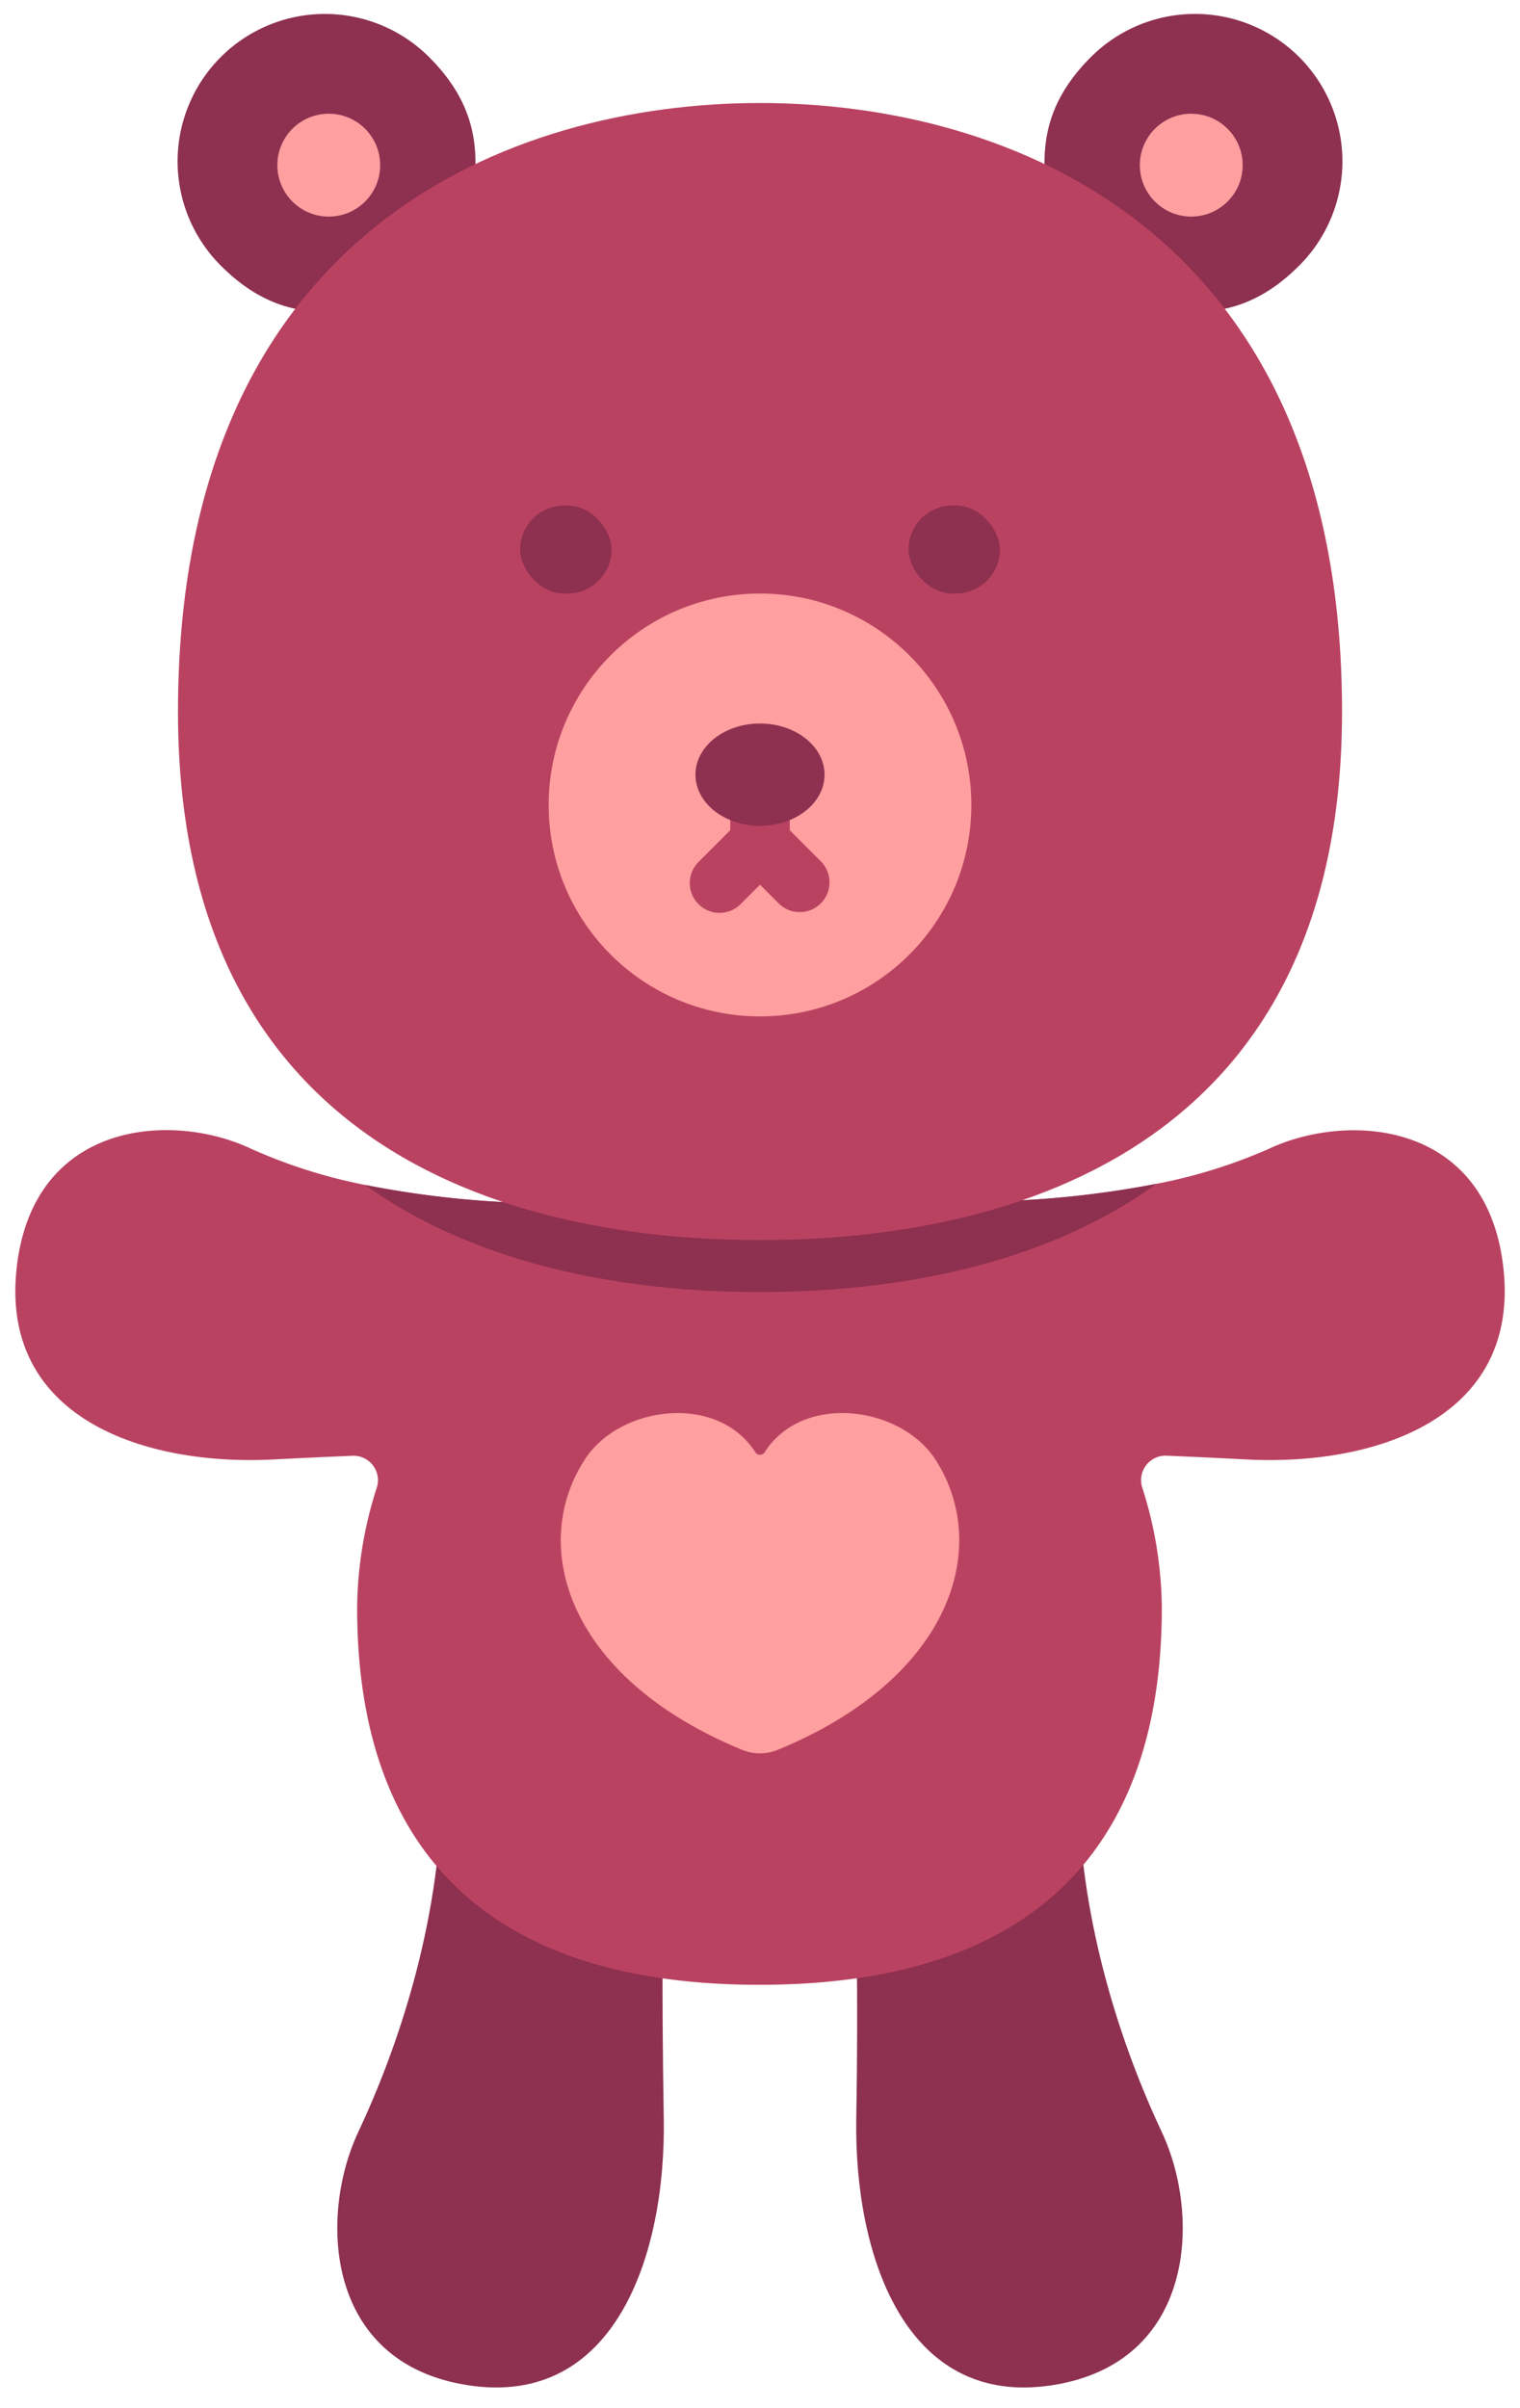 <?xml version="1.0" encoding="UTF-8"?><svg xmlns="http://www.w3.org/2000/svg" xmlns:xlink="http://www.w3.org/1999/xlink" height="485.2" preserveAspectRatio="xMidYMid meet" version="1.0" viewBox="102.8 20.3 306.4 485.2" width="306.4" zoomAndPan="magnify"><g id="change1_1"><path d="M337,449.934c-7.9-16.811-16.32-41.466-16.847-68.363l-44.877,22.414s.6,15.489.129,43.147c-.464,27.457,9.789,58.391,39.484,53.794C343.845,496.443,344.9,466.744,337,449.934Z" fill="#8e3050"/></g><g id="change1_2"><path d="M236.6,447.132c-.468-27.658-.129-43.147-.129-43.147l-44.619-22.414c-.527,26.9-8.95,51.552-16.847,68.363s-6.844,46.509,22.111,50.992C226.813,505.523,237.065,474.589,236.6,447.132Z" fill="#8e3050"/></g><g id="change2_1"><path d="M354.03,314.38q-9.077-.468-16.061-.755a4.927,4.927,0,0,0-4.931,6.367A81.362,81.362,0,0,1,337,344.25c0,44.5-22,75.99-81.12,75.99s-81.09-31.49-81.09-75.99a80.893,80.893,0,0,1,3.977-24.235,4.928,4.928,0,0,0-4.93-6.373c-4.766.2-10.077.44-15.857.738-25.77,1.35-55.16-8.1-51.83-38.51,3.24-29.64,31.09-31.66,47.14-24.15a106.151,106.151,0,0,0,23.12,7.35,194.923,194.923,0,0,0,41.63,3.67l-.39,1.12c12.29-9.75,25.77-15.81,38.35-15.81,12.72,0,26.34,6.2,38.72,16.15l-.76-1.82a197.183,197.183,0,0,0,41.96-3.54,104.91,104.91,0,0,0,22.8-7.12c16.07-7.44,43.9-5.49,47.14,24.15C409.19,306.28,379.8,315.73,354.03,314.38Z" fill="#ba4261"/></g><g id="change1_3"><path d="M335.92,258.84c-26.26,19.01-60.1,21.81-79.92,21.81-19.73,0-53.38-2.78-79.59-21.58a194.923,194.923,0,0,0,41.63,3.67s25.38-14.69,37.96-14.69c12.72,0,37.96,14.33,37.96,14.33A197.183,197.183,0,0,0,335.92,258.84Z" fill="#8e3050"/></g><g id="change3_1"><path d="M291.291,314.3c11.421,17.531,3.5,44.145-31.749,58.61a9.44,9.44,0,0,1-7.1,0c-35.247-14.465-43.171-41.079-31.695-58.61,6.953-10.682,26.559-13.369,34.274-1.425a1.117,1.117,0,0,0,1.946,0C264.678,300.929,284.286,303.616,291.291,314.3Z" fill="#ff9f9f"/></g><g id="change1_4"><path d="M189.3,31.808A29.7,29.7,0,0,0,147.3,73.814c11.6,11.6,22.4,9.928,34.129,7.878L197.18,65.937C199.23,54.207,200.9,43.407,189.3,31.808Z" fill="#8e3050"/></g><g id="change3_2"><circle cx="169.069" cy="53.58" fill="#ff9f9f" r="10.365"/></g><g id="change1_5"><path d="M364.7,31.808a29.7,29.7,0,0,0-42.007,0c-11.6,11.6-9.927,22.4-7.877,34.129l15.755,15.755c11.73,2.05,22.529,3.722,34.129-7.878A29.7,29.7,0,0,0,364.7,31.808Z" fill="#8e3050"/></g><g id="change3_3"><circle cx="342.931" cy="53.58" fill="#ff9f9f" r="10.365"/></g><g id="change2_2"><path d="M256,270.173c-35.8,0-117.322-9.124-117.322-106.448S205.991,41.056,256,41.056,373.326,66.4,373.326,163.725,291.8,270.173,256,270.173Z" fill="#ba4261"/></g><g id="change3_4"><circle cx="256" cy="182.503" fill="#ff9f9f" r="42.603"/></g><g id="change1_6"><rect fill="#8e3050" height="17.741" rx="8.871" ry="8.871" width="18.426" x="285.935" y="122.159"/></g><g id="change2_3"><path d="M268.325,193.925,262,187.6v-7.316a6,6,0,0,0-12,0V187.6l-6.325,6.326a6,6,0,1,0,8.484,8.484L256,198.568l3.841,3.841a6,6,0,0,0,8.484-8.484Z" fill="#ba4261"/></g><g id="change1_7"><rect fill="#8e3050" height="17.741" rx="8.871" ry="8.871" transform="rotate(180 216.86 131.03)" width="18.426" x="207.647" y="122.159"/></g><g id="change1_8"><ellipse cx="256" cy="176.397" fill="#8e3050" rx="13.01" ry="10.307"/></g></svg>